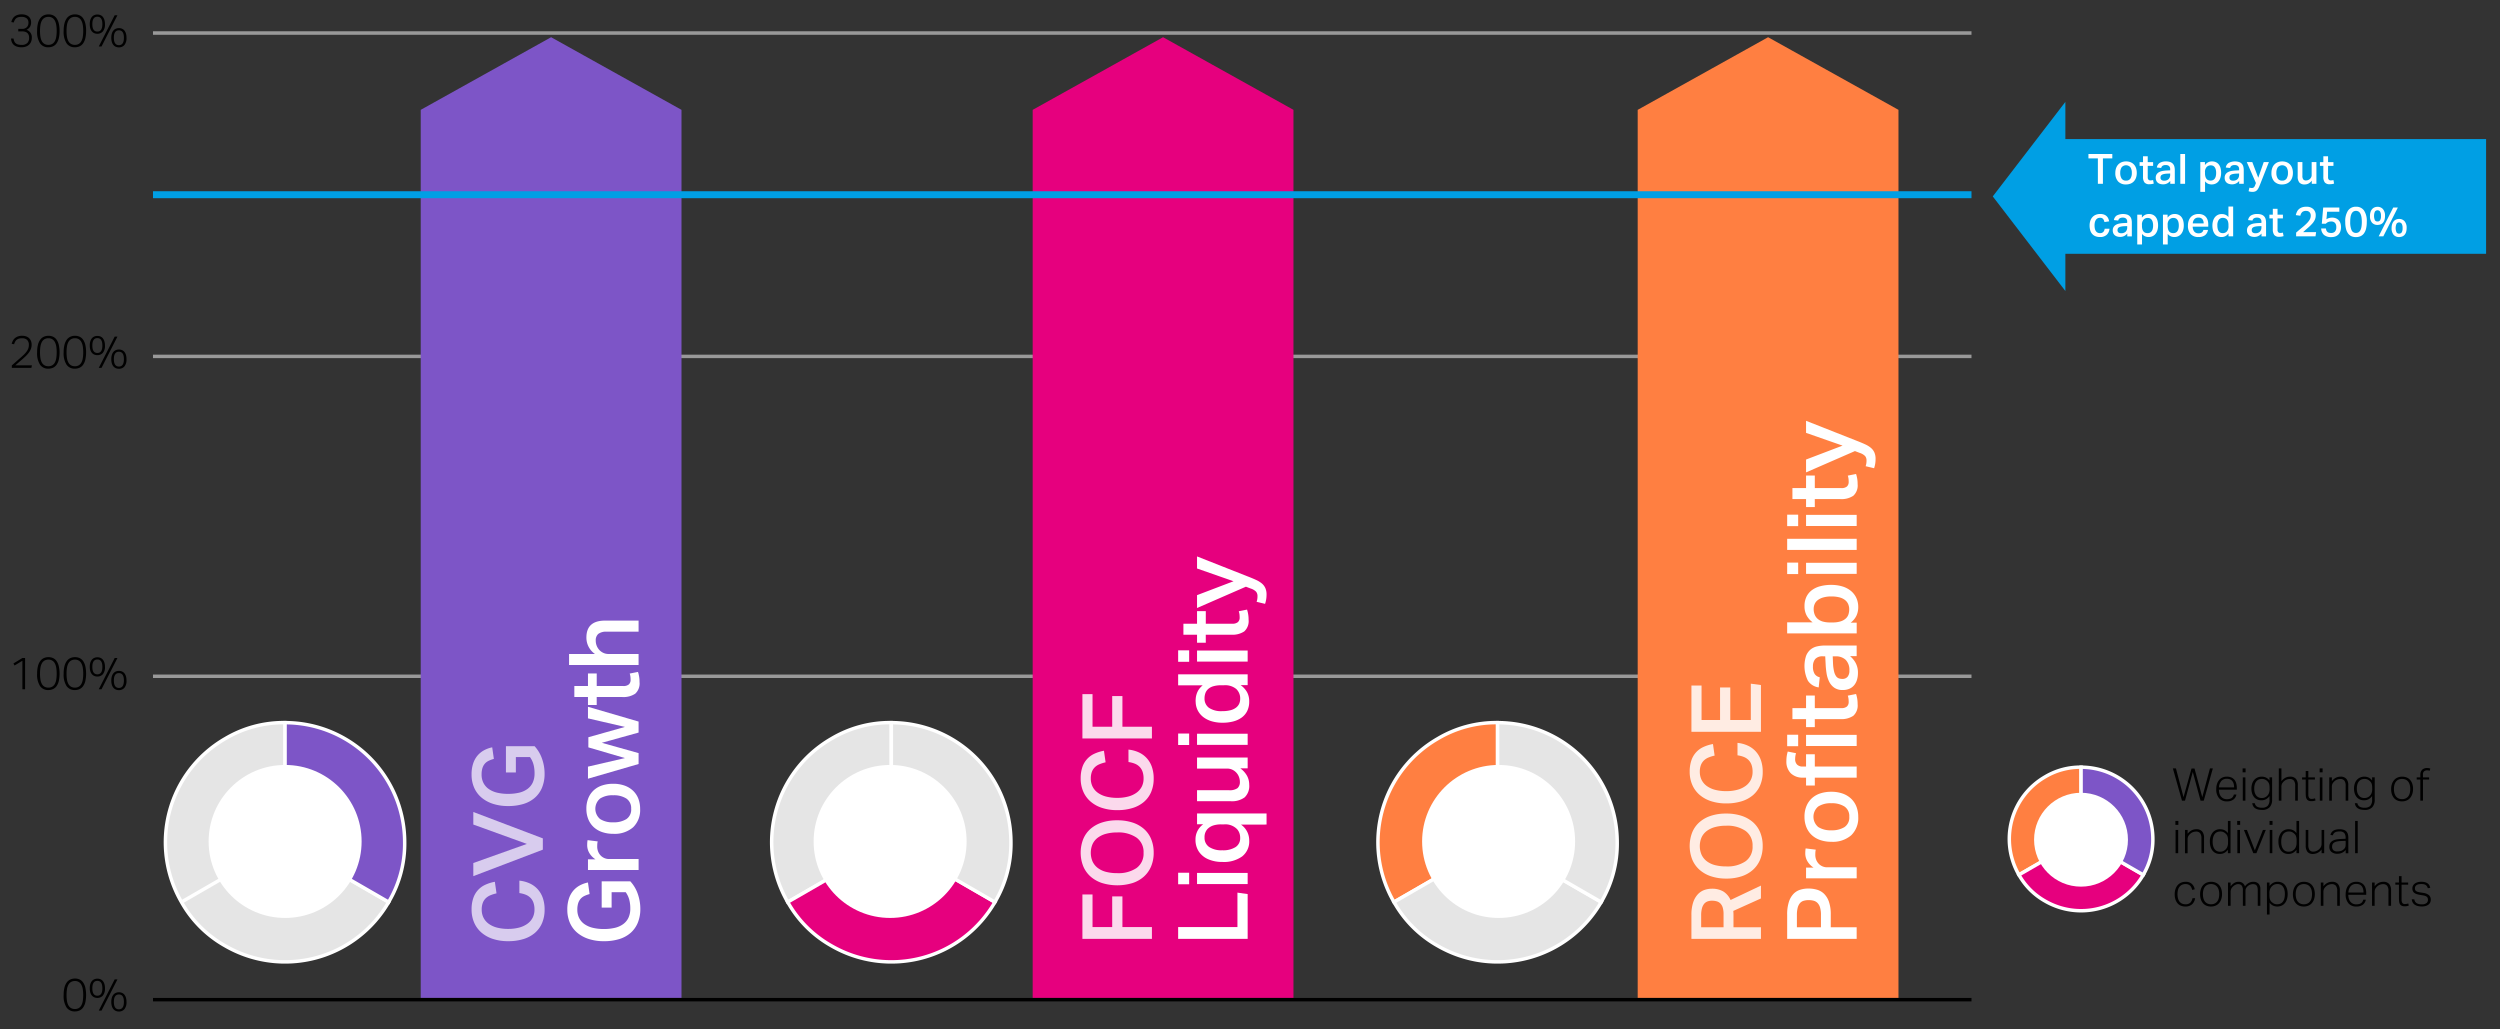 <svg xmlns="http://www.w3.org/2000/svg" width="719" height="296" viewBox="0 0 719 296"><rect x="0" y="0" width="719" height="296" fill="#333333" stroke="none"/><g data-name="Grafik"><path fill="none" stroke="#999" stroke-linejoin="round" d="M44 9.5h523M44 102.5h523M44 194.5l523 .002"/><path fill="#7d55c7" fill-rule="evenodd" d="M121 287V31.592l37.498-20.889L196 31.592V287h-75z"/><path fill="#e6007e" fill-rule="evenodd" d="M297 287V31.592l37.492-20.889L372 31.592V287h-75z"/><path fill="#ff7f41" fill-rule="evenodd" d="M471 287V31.592l37.5-20.889L546 31.592V287h-75z"/><path fill="#009fe4" fill-rule="evenodd" d="M573.119 56.49L594 29.304V40h121v33H594v10.696L573.119 56.49z"/><path fill="none" stroke="#009fe4" stroke-miterlimit="10" stroke-width="2" d="M44 56h523"/><g stroke="#fff" stroke-miterlimit="10"><path d="M81.984 242.237l-29.795 17.2a34.4 34.4 0 0112.593-47 32.891 32.891 0 0117.2-4.61zM81.984 242.237l29.8 17.2a34.4 34.4 0 01-47 12.592 32.89 32.89 0 01-12.595-12.589z" fill="#e5e5e5"/><path d="M81.984 242.237v-34.4a34.4 34.4 0 0134.4 34.4 32.891 32.891 0 01-4.609 17.2z" fill="#7d55c7"/></g><circle cx="82" cy="242" r="22" fill="#fff"/><g stroke="#fff" stroke-miterlimit="10"><path d="M256.346 242.237l-29.8 17.2a34.4 34.4 0 0112.593-47 32.891 32.891 0 0117.2-4.61z" fill="#e5e5e5"/><path d="M256.346 242.237l29.8 17.2a34.4 34.4 0 01-47 12.592 32.9 32.9 0 01-12.593-12.592z" fill="#e6007e"/><path d="M256.346 242.237v-34.4a34.405 34.405 0 0134.4 34.4 32.892 32.892 0 01-4.61 17.2z" fill="#e5e5e5"/></g><circle cx="256" cy="242" r="22" fill="#fff"/><g stroke="#fff" stroke-miterlimit="10"><path d="M598.519 241.286l-17.877 10.321a20.643 20.643 0 017.556-28.2 19.737 19.737 0 0110.321-2.765z" fill="#ff7f41"/><path d="M598.519 241.286l17.881 10.321a20.642 20.642 0 01-28.2 7.556 19.731 19.731 0 01-7.556-7.556z" fill="#e6007e"/><path d="M598.519 241.286v-20.642a20.643 20.643 0 0120.643 20.642 19.733 19.733 0 01-2.766 10.321z" fill="#7d55c7"/></g><circle cx="598.5" cy="241.5" r="13.5" fill="#fff"/><g stroke="#fff" stroke-miterlimit="10"><path d="M430.709 242.237l-29.8 17.2a34.4 34.4 0 0112.593-47 32.886 32.886 0 0117.2-4.61z" fill="#ff7f41"/><path d="M430.709 242.237l29.794 17.2a34.4 34.4 0 01-47 12.592 32.883 32.883 0 01-12.593-12.592z" fill="#e5e5e5"/><path d="M430.709 242.237v-34.4a34.405 34.405 0 0134.4 34.4 32.892 32.892 0 01-4.61 17.2z" fill="#e5e5e5"/></g><circle cx="431" cy="242" r="22" fill="#fff"/><path fill="none" stroke="#000" stroke-linejoin="round" d="M44 287.5h523"/></g><g data-name="EN"><path d="M3.9 11.09a3.231 3.231 0 00.208.78 1.571 1.571 0 00.411.573 1.708 1.708 0 00.681.35 3.854 3.854 0 001.028.118 2.184 2.184 0 001.618-.534 2.051 2.051 0 00.527-1.507 2.2 2.2 0 00-.15-.859 1.47 1.47 0 00-.423-.572 1.706 1.706 0 00-.644-.318 3.182 3.182 0 00-.812-.1h-1.09v-.713h1.092a1.883 1.883 0 001.339-.461A1.754 1.754 0 008.179 6.5a1.468 1.468 0 00-.533-1.24 2.359 2.359 0 00-1.469-.41 3.331 3.331 0 00-.9.1 1.775 1.775 0 00-.617.306 1.583 1.583 0 00-.416.507 4.368 4.368 0 00-.292.708l-.7-.13a3.578 3.578 0 01.286-.786 2.488 2.488 0 01.532-.715 2.527 2.527 0 01.866-.514 3.694 3.694 0 011.28-.2 3.685 3.685 0 011.222.183 2.359 2.359 0 01.851.494 1.984 1.984 0 01.494.721 2.346 2.346 0 01.162.878 2.428 2.428 0 01-.324 1.325 2.45 2.45 0 01-1 .845 2.223 2.223 0 011.532 2.258 3.134 3.134 0 01-.188 1.105 2.36 2.36 0 01-.566.878 2.6 2.6 0 01-.929.578 3.575 3.575 0 01-1.27.209 3.93 3.93 0 01-1.462-.234 2.514 2.514 0 01-.917-.6 2.144 2.144 0 01-.48-.812 3.487 3.487 0 01-.169-.865zM13.886 13.6a2.777 2.777 0 01-2.366-1.137 6.044 6.044 0 01-.845-3.582 8.684 8.684 0 01.225-2.12 4.24 4.24 0 01.657-1.482 2.662 2.662 0 011.033-.864 3.172 3.172 0 011.346-.28 3.117 3.117 0 011.345.28 2.547 2.547 0 011 .864 4.4 4.4 0 01.63 1.482 8.9 8.9 0 01.222 2.119 8.823 8.823 0 01-.222 2.113 4.232 4.232 0 01-.637 1.469 2.572 2.572 0 01-1.02.858 3.239 3.239 0 01-1.368.28zm.025-.7a2.134 2.134 0 001.118-.272 2.066 2.066 0 00.742-.787 3.9 3.9 0 00.409-1.261 10.4 10.4 0 00.124-1.7 10.3 10.3 0 00-.124-1.68 3.98 3.98 0 00-.409-1.268 1.971 1.971 0 00-1.86-1.079 2.137 2.137 0 00-1.124.28 2.085 2.085 0 00-.748.8A3.98 3.98 0 0011.63 7.2a10.422 10.422 0 00-.123 1.683 10.524 10.524 0 00.123 1.7 3.9 3.9 0 00.409 1.261 2.05 2.05 0 00.748.787 2.174 2.174 0 001.124.269zM21.517 13.6a2.78 2.78 0 01-2.367-1.137 6.052 6.052 0 01-.844-3.582 8.684 8.684 0 01.227-2.119 4.258 4.258 0 01.656-1.482 2.671 2.671 0 011.034-.864 3.171 3.171 0 011.345-.28 3.118 3.118 0 011.346.28 2.547 2.547 0 011 .864 4.419 4.419 0 01.63 1.482 8.957 8.957 0 01.222 2.119 8.874 8.874 0 01-.222 2.113 4.25 4.25 0 01-.637 1.469 2.572 2.572 0 01-1.02.858 3.242 3.242 0 01-1.37.279zm.025-.7a2.139 2.139 0 001.118-.272 2.056 2.056 0 00.741-.787 3.871 3.871 0 00.41-1.261 10.4 10.4 0 00.124-1.7 10.3 10.3 0 00-.124-1.68 3.955 3.955 0 00-.41-1.268 1.968 1.968 0 00-1.859-1.082 2.137 2.137 0 00-1.124.28 2.085 2.085 0 00-.748.8 3.955 3.955 0 00-.409 1.27 10.422 10.422 0 00-.123 1.683 10.524 10.524 0 00.123 1.7 3.871 3.871 0 00.409 1.261 2.05 2.05 0 00.748.787 2.174 2.174 0 001.124.269zM28 9.713a2.209 2.209 0 01-.877-.17 1.855 1.855 0 01-.689-.507 2.362 2.362 0 01-.456-.864 4.193 4.193 0 01-.162-1.229 4.125 4.125 0 01.162-1.222 2.446 2.446 0 01.456-.864 1.817 1.817 0 01.7-.513 2.221 2.221 0 01.866-.17 2.261 2.261 0 01.884.17 1.768 1.768 0 01.689.513 2.5 2.5 0 01.448.864 4.089 4.089 0 01.164 1.222 3.075 3.075 0 01-.605 2.093 2.019 2.019 0 01-1.58.677zm0-.638q1.443 0 1.443-2.132T28 4.812q-1.443 0-1.442 2.131T28 9.075zm1.2 4.29h-.793l4.576-8.983h.793zm4.992.26a2.213 2.213 0 01-.878-.169 1.851 1.851 0 01-.688-.507 2.361 2.361 0 01-.455-.864 4.191 4.191 0 01-.163-1.229 4.112 4.112 0 01.163-1.221 2.441 2.441 0 01.455-.865 1.83 1.83 0 01.7-.514 2.242 2.242 0 01.871-.168 2.271 2.271 0 01.884.168 1.791 1.791 0 01.69.514 2.533 2.533 0 01.448.865 4.114 4.114 0 01.162 1.221 3.07 3.07 0 01-.6 2.093 2.019 2.019 0 01-1.59.676zm0-.636q1.443 0 1.443-2.133t-1.444-2.132q-1.443 0-1.443 2.132t1.443 2.133zM3.4 105.1q.454-.4 1.046-.929t1.19-1.047q.662-.572 1.163-1.053a7.076 7.076 0 00.832-.936 3.772 3.772 0 00.5-.916 2.887 2.887 0 00.169-1 1.918 1.918 0 00-.507-1.456 2.02 2.02 0 00-1.443-.481 3.084 3.084 0 00-.943.124 1.852 1.852 0 00-.643.344 1.712 1.712 0 00-.423.546 5.431 5.431 0 00-.292.715l-.69-.143a4.217 4.217 0 01.313-.819 2.55 2.55 0 01.559-.741 2.792 2.792 0 01.877-.533 3.508 3.508 0 011.281-.208 3.3 3.3 0 011.157.189A2.275 2.275 0 018.92 98.1a2.781 2.781 0 01.18 1.016 3.522 3.522 0 01-.182 1.144 4.228 4.228 0 01-.553 1.06 7.866 7.866 0 01-.942 1.085q-.573.56-1.353 1.222-.4.339-.844.722l-.832.721H9.18l-.157.728H3.4zM13.886 106.032a2.777 2.777 0 01-2.366-1.132 6.046 6.046 0 01-.845-3.582 8.684 8.684 0 01.227-2.119 4.24 4.24 0 01.657-1.482 2.653 2.653 0 011.033-.864 3.157 3.157 0 011.346-.28 3.1 3.1 0 011.345.28 2.539 2.539 0 011 .864 4.4 4.4 0 01.63 1.482 10.2 10.2 0 010 4.232 4.24 4.24 0 01-.637 1.469 2.588 2.588 0 01-1.02.858 3.239 3.239 0 01-1.37.274zm.025-.7a2.134 2.134 0 001.118-.273 2.063 2.063 0 00.742-.786 3.9 3.9 0 00.409-1.261 10.413 10.413 0 00.124-1.7 10.3 10.3 0 00-.124-1.683 3.972 3.972 0 00-.409-1.268 1.971 1.971 0 00-1.86-1.079 2.128 2.128 0 00-1.124.28 2.085 2.085 0 00-.748.8 3.972 3.972 0 00-.409 1.268 10.422 10.422 0 00-.123 1.683 10.533 10.533 0 00.123 1.7 3.9 3.9 0 00.409 1.261 2.047 2.047 0 00.748.786 2.174 2.174 0 001.124.27zM21.517 106.032a2.78 2.78 0 01-2.367-1.132 6.054 6.054 0 01-.844-3.582 8.684 8.684 0 01.227-2.119 4.258 4.258 0 01.656-1.482 2.663 2.663 0 011.034-.864 3.156 3.156 0 011.345-.28 3.1 3.1 0 011.346.28 2.539 2.539 0 011 .864 4.419 4.419 0 01.63 1.482 10.2 10.2 0 010 4.232 4.259 4.259 0 01-.637 1.469 2.588 2.588 0 01-1.02.858 3.242 3.242 0 01-1.37.274zm.025-.7a2.139 2.139 0 001.118-.273 2.053 2.053 0 00.741-.786 3.879 3.879 0 00.41-1.261 10.413 10.413 0 00.124-1.7 10.3 10.3 0 00-.124-1.683 3.947 3.947 0 00-.41-1.268 1.968 1.968 0 00-1.859-1.079 2.128 2.128 0 00-1.124.28 2.085 2.085 0 00-.748.8 3.947 3.947 0 00-.409 1.268 10.422 10.422 0 00-.123 1.683 10.533 10.533 0 00.123 1.7 3.879 3.879 0 00.409 1.261 2.047 2.047 0 00.748.786 2.174 2.174 0 001.124.27zM28 102.145a2.209 2.209 0 01-.877-.169 1.855 1.855 0 01-.689-.507 2.362 2.362 0 01-.456-.864 4.193 4.193 0 01-.162-1.229 4.125 4.125 0 01.162-1.222 2.438 2.438 0 01.456-.864 1.83 1.83 0 01.7-.514 2.239 2.239 0 01.866-.169 2.279 2.279 0 01.884.169 1.78 1.78 0 01.689.514 2.493 2.493 0 01.448.864 4.089 4.089 0 01.164 1.222 3.075 3.075 0 01-.605 2.093 2.019 2.019 0 01-1.58.676zm0-.637q1.443 0 1.443-2.132T28 97.244q-1.443 0-1.442 2.132T28 101.508zm1.2 4.29h-.793l4.576-8.983h.793zm4.992.26a2.213 2.213 0 01-.878-.169 1.851 1.851 0 01-.688-.507 2.361 2.361 0 01-.455-.864 4.191 4.191 0 01-.163-1.229 4.123 4.123 0 01.163-1.222 2.436 2.436 0 01.455-.864 1.83 1.83 0 01.7-.514 2.243 2.243 0 01.871-.169 2.272 2.272 0 01.884.169 1.791 1.791 0 01.69.514 2.528 2.528 0 01.448.864 4.125 4.125 0 01.162 1.222 3.07 3.07 0 01-.6 2.093 2.019 2.019 0 01-1.59.676zm0-.637q1.443 0 1.443-2.132t-1.443-2.132q-1.443 0-1.443 2.132t1.442 2.132zM6.437 190.036L4.188 191.4l-.326-.585 2.575-1.573h.78v8.983h-.78zM13.886 198.46a2.777 2.777 0 01-2.366-1.137 6.046 6.046 0 01-.845-3.582 8.684 8.684 0 01.227-2.119 4.24 4.24 0 01.657-1.482 2.653 2.653 0 011.033-.864 3.157 3.157 0 011.346-.28 3.1 3.1 0 011.345.28 2.539 2.539 0 011 .864 4.4 4.4 0 01.63 1.482 10.2 10.2 0 010 4.232 4.24 4.24 0 01-.637 1.469 2.588 2.588 0 01-1.02.858 3.239 3.239 0 01-1.37.279zm.025-.7a2.134 2.134 0 001.118-.273 2.063 2.063 0 00.742-.786 3.9 3.9 0 00.409-1.261 10.413 10.413 0 00.124-1.7 10.3 10.3 0 00-.124-1.683 3.972 3.972 0 00-.409-1.268 1.971 1.971 0 00-1.86-1.079 2.128 2.128 0 00-1.124.28 2.085 2.085 0 00-.748.8 3.972 3.972 0 00-.409 1.268 10.422 10.422 0 00-.123 1.683 10.533 10.533 0 00.123 1.7 3.9 3.9 0 00.409 1.261 2.047 2.047 0 00.748.786 2.174 2.174 0 001.124.27zM21.517 198.46a2.78 2.78 0 01-2.367-1.137 6.054 6.054 0 01-.844-3.582 8.684 8.684 0 01.227-2.119 4.258 4.258 0 01.656-1.482 2.663 2.663 0 011.034-.864 3.156 3.156 0 011.345-.28 3.1 3.1 0 011.346.28 2.539 2.539 0 011 .864 4.419 4.419 0 01.63 1.482 10.2 10.2 0 010 4.232 4.259 4.259 0 01-.637 1.469 2.588 2.588 0 01-1.02.858 3.242 3.242 0 01-1.37.279zm.025-.7a2.139 2.139 0 001.118-.273 2.053 2.053 0 00.741-.786 3.879 3.879 0 00.41-1.261 10.413 10.413 0 00.124-1.7 10.3 10.3 0 00-.124-1.683 3.947 3.947 0 00-.41-1.268 1.968 1.968 0 00-1.859-1.079 2.128 2.128 0 00-1.124.28 2.085 2.085 0 00-.748.8 3.947 3.947 0 00-.409 1.268 10.422 10.422 0 00-.123 1.683 10.533 10.533 0 00.123 1.7 3.879 3.879 0 00.409 1.261 2.047 2.047 0 00.748.786 2.174 2.174 0 001.124.27zM28 194.573a2.209 2.209 0 01-.877-.169 1.855 1.855 0 01-.689-.507 2.362 2.362 0 01-.456-.864 4.193 4.193 0 01-.162-1.229 4.125 4.125 0 01.162-1.222 2.438 2.438 0 01.456-.864 1.83 1.83 0 01.7-.514 2.239 2.239 0 01.871-.169 2.279 2.279 0 01.884.169 1.78 1.78 0 01.689.514 2.493 2.493 0 01.448.864 4.089 4.089 0 01.164 1.222 3.075 3.075 0 01-.605 2.093 2.019 2.019 0 01-1.585.676zm0-.637q1.443 0 1.443-2.132T28 189.672q-1.443 0-1.442 2.132T28 193.936zm1.2 4.29h-.793l4.576-8.983h.793zm4.992.26a2.213 2.213 0 01-.878-.169 1.851 1.851 0 01-.688-.507 2.361 2.361 0 01-.455-.864 4.191 4.191 0 01-.163-1.229 4.123 4.123 0 01.163-1.222 2.436 2.436 0 01.455-.864 1.83 1.83 0 01.7-.514 2.243 2.243 0 01.871-.169 2.272 2.272 0 01.884.169 1.791 1.791 0 01.69.514 2.528 2.528 0 01.448.864 4.125 4.125 0 01.162 1.222 3.07 3.07 0 01-.6 2.093 2.019 2.019 0 01-1.59.676zm0-.637q1.443 0 1.443-2.132t-1.443-2.132q-1.443 0-1.443 2.132t1.442 2.132z"/><g><path d="M21.516 290.891a2.781 2.781 0 01-2.367-1.138 6.052 6.052 0 01-.844-3.582 8.684 8.684 0 01.227-2.119 4.266 4.266 0 01.656-1.482 2.68 2.68 0 011.034-.864 3.17 3.17 0 011.345-.279 3.118 3.118 0 011.346.279 2.555 2.555 0 011 .864 4.428 4.428 0 01.63 1.482 10.2 10.2 0 010 4.232 4.25 4.25 0 01-.637 1.469 2.572 2.572 0 01-1.02.858 3.242 3.242 0 01-1.37.28zm.025-.7a2.139 2.139 0 001.118-.272 2.063 2.063 0 00.741-.787 3.871 3.871 0 00.41-1.261 11.578 11.578 0 000-3.38 3.955 3.955 0 00-.41-1.268 1.965 1.965 0 00-1.859-1.078 2.137 2.137 0 00-1.124.279 2.085 2.085 0 00-.748.8 3.98 3.98 0 00-.409 1.268 11.671 11.671 0 000 3.38 3.9 3.9 0 00.409 1.261 2.057 2.057 0 00.748.787 2.174 2.174 0 001.124.268zM28 287a2.209 2.209 0 01-.877-.169 1.863 1.863 0 01-.689-.506 2.375 2.375 0 01-.456-.865 4.189 4.189 0 01-.162-1.229 4.13 4.13 0 01.162-1.222 2.446 2.446 0 01.456-.864 1.817 1.817 0 01.7-.513 2.221 2.221 0 01.871-.17 2.261 2.261 0 01.884.17 1.768 1.768 0 01.689.513 2.5 2.5 0 01.448.864 4.094 4.094 0 01.164 1.222 3.08 3.08 0 01-.605 2.094A2.021 2.021 0 0128 287zm0-.637q1.443 0 1.443-2.132T28 282.1q-1.443 0-1.442 2.131T28 286.366zm1.2 4.29h-.793l4.576-8.983h.793zm4.992.261a2.231 2.231 0 01-.878-.169 1.865 1.865 0 01-.688-.508 2.361 2.361 0 01-.455-.864 4.191 4.191 0 01-.163-1.229 4.112 4.112 0 01.163-1.221 2.441 2.441 0 01.455-.865 1.84 1.84 0 01.7-.514 2.243 2.243 0 01.871-.169 2.272 2.272 0 01.884.169 1.8 1.8 0 01.69.514 2.515 2.515 0 01.448.865 4.114 4.114 0 01.162 1.221 3.07 3.07 0 01-.6 2.093 2.019 2.019 0 01-1.591.68zm0-.637q1.443 0 1.443-2.133t-1.443-2.131q-1.441 0-1.443 2.131t1.441 2.136z"/></g><g data-name="Gewic..."><path d="M624.913 220.986h.884l2.184 8.294 2.3-8.255h.859l2.235 8.242 2.21-8.281h.832l-2.613 9.282h-.923l-2.236-8.255-2.236 8.255h-.871zM643.191 228.513a2.272 2.272 0 01-.832 1.417 2.99 2.99 0 01-1.923.546 2.8 2.8 0 01-2.243-.929 3.791 3.791 0 01-.8-2.555 4.882 4.882 0 01.227-1.56 3.249 3.249 0 01.637-1.137 2.661 2.661 0 01.962-.7 3.083 3.083 0 011.216-.234 3.14 3.14 0 011.326.254 2.417 2.417 0 01.89.689 2.749 2.749 0 01.5 1.033 5.043 5.043 0 01.157 1.287v.481h-5.148a3.865 3.865 0 00.144 1.073 2.543 2.543 0 00.428.871 2.049 2.049 0 00.715.585 2.181 2.181 0 00.989.214 3.242 3.242 0 00.857-.1 1.651 1.651 0 00.585-.28 1.425 1.425 0 00.371-.422 2.255 2.255 0 00.215-.54zm-.663-2.054a4.02 4.02 0 00-.117-1 2.24 2.24 0 00-.363-.786 1.639 1.639 0 00-.651-.514 2.324 2.324 0 00-.961-.182 2.063 2.063 0 00-1.561.611 3.044 3.044 0 00-.7 1.872zM644.973 220.986h.857v1.131h-.857zm.051 2.587h.754v6.695h-.754zM648.469 231a1.5 1.5 0 00.624.982 2.7 2.7 0 001.469.318 2.174 2.174 0 001.626-.539 2.58 2.58 0 00.519-1.814v-1a3.021 3.021 0 01-.981.9 2.7 2.7 0 01-1.346.318 2.794 2.794 0 01-1.287-.279 2.57 2.57 0 01-.9-.748 3.212 3.212 0 01-.52-1.072 4.624 4.624 0 01-.169-1.255 4.54 4.54 0 01.208-1.417 3.1 3.1 0 01.6-1.085 2.681 2.681 0 01.949-.7 3.1 3.1 0 011.261-.247 2.91 2.91 0 011.131.241 2.622 2.622 0 011.053.877v-.91h.754v6.448a3.09 3.09 0 01-.7 2.132 2.8 2.8 0 01-2.191.78 5.092 5.092 0 01-1.059-.1 2.709 2.709 0 01-.859-.331 1.855 1.855 0 01-.6-.6 2.156 2.156 0 01-.3-.9zm4.264-4.342a5.937 5.937 0 00-.045-.786 2.228 2.228 0 00-.157-.585 1.744 1.744 0 00-.279-.449 2.831 2.831 0 00-.4-.377 2.49 2.49 0 00-.624-.338 2.106 2.106 0 00-.689-.1 2.429 2.429 0 00-.884.156 1.8 1.8 0 00-.7.494 2.4 2.4 0 00-.468.865 4.162 4.162 0 00-.169 1.267 3.7 3.7 0 00.189 1.268 2.408 2.408 0 00.487.832 1.8 1.8 0 00.676.461 2.131 2.131 0 00.767.143 2.513 2.513 0 00.728-.091 2.33 2.33 0 00.637-.325 2.18 2.18 0 00.695-.864 3.184 3.184 0 00.241-1.32zM655.385 220.986h.754v3.679a3.505 3.505 0 011.163-.994 2.932 2.932 0 011.32-.306 2.111 2.111 0 011.69.637 2.7 2.7 0 01.545 1.807v4.459h-.757v-4.251a2.4 2.4 0 00-.377-1.514 1.457 1.457 0 00-1.2-.462 2.537 2.537 0 00-.825.15 2.2 2.2 0 00-.786.474 2.562 2.562 0 00-.585.7 2.049 2.049 0 00-.195.981v3.926h-.754zM663.12 224.2h-1.04v-.624h1.04v-1.846h.754v1.846h1.9v.624h-1.9v4.381a1.592 1.592 0 00.208.839.781.781 0 00.728.344 2.664 2.664 0 00.572-.052 3.253 3.253 0 00.416-.117l.156.611a3.259 3.259 0 01-.475.143 3.309 3.309 0 01-.734.065 1.741 1.741 0 01-.9-.195 1.265 1.265 0 01-.488-.513 2.02 2.02 0 01-.2-.735q-.039-.415-.039-.871zM667.124 220.986h.857v1.131h-.857zm.052 2.587h.754v6.695h-.754zM669.893 223.573h.753v1.092a3.508 3.508 0 011.164-.994 2.932 2.932 0 011.32-.306 2.107 2.107 0 011.689.637 2.691 2.691 0 01.546 1.807v4.459h-.754v-4.251a2.4 2.4 0 00-.377-1.514 1.454 1.454 0 00-1.2-.462 2.533 2.533 0 00-.825.15 2.2 2.2 0 00-.786.474 2.562 2.562 0 00-.585.7 2.048 2.048 0 00-.2.981v3.926h-.753zM677.979 231a1.5 1.5 0 00.624.982 2.7 2.7 0 001.469.318 2.17 2.17 0 001.625-.539 2.575 2.575 0 00.52-1.814v-1a3.034 3.034 0 01-.982.9 2.7 2.7 0 01-1.345.318 2.794 2.794 0 01-1.287-.279 2.561 2.561 0 01-.9-.748 3.212 3.212 0 01-.52-1.072 4.624 4.624 0 01-.169-1.255 4.54 4.54 0 01.208-1.417 3.073 3.073 0 01.6-1.085 2.678 2.678 0 01.948-.7 3.106 3.106 0 011.262-.247 2.914 2.914 0 011.131.241 2.629 2.629 0 011.053.877v-.91h.754v6.448a3.086 3.086 0 01-.7 2.132 2.792 2.792 0 01-2.19.78 5.108 5.108 0 01-1.06-.1 2.712 2.712 0 01-.858-.331 1.868 1.868 0 01-.605-.6 2.17 2.17 0 01-.3-.9zm4.264-4.342a5.755 5.755 0 00-.046-.786 2.191 2.191 0 00-.156-.585 1.744 1.744 0 00-.279-.449 2.841 2.841 0 00-.4-.377 2.456 2.456 0 00-.624-.338 2.1 2.1 0 00-.688-.1 2.429 2.429 0 00-.884.156 1.8 1.8 0 00-.7.494 2.39 2.39 0 00-.468.865 4.162 4.162 0 00-.169 1.267 3.7 3.7 0 00.189 1.268 2.408 2.408 0 00.487.832 1.8 1.8 0 00.676.461 2.13 2.13 0 00.766.143 2.516 2.516 0 00.729-.091 2.33 2.33 0 00.637-.325 2.188 2.188 0 00.695-.864 3.184 3.184 0 00.241-1.32zM690.81 230.476a3.324 3.324 0 01-1.32-.247 2.607 2.607 0 01-.975-.708 3.249 3.249 0 01-.612-1.112 4.656 4.656 0 01-.214-1.456 4.537 4.537 0 01.228-1.482 3.331 3.331 0 01.637-1.131 2.759 2.759 0 01.994-.721 3.271 3.271 0 011.313-.254 3.355 3.355 0 011.313.247 2.667 2.667 0 01.988.709 3.174 3.174 0 01.618 1.111 4.592 4.592 0 01.214 1.443 4.65 4.65 0 01-.221 1.482 3.323 3.323 0 01-.63 1.138 2.722 2.722 0 01-1 .728 3.351 3.351 0 01-1.333.253zm.025-.65a2.345 2.345 0 001.079-.227 2.071 2.071 0 00.729-.618 2.584 2.584 0 00.416-.923 4.91 4.91 0 00.129-1.157 4.713 4.713 0 00-.129-1.124 2.6 2.6 0 00-.416-.917 2.069 2.069 0 00-.729-.617 2.651 2.651 0 00-2.151 0 1.982 1.982 0 00-.728.617 2.659 2.659 0 00-.41.917 4.718 4.718 0 00-.13 1.137 4.794 4.794 0 00.13 1.144 2.648 2.648 0 00.41.923 1.984 1.984 0 00.728.618 2.352 2.352 0 001.072.227zM696.087 224.2h-1.04v-.624h1.04v-.767a2.169 2.169 0 01.156-.858 1.729 1.729 0 01.409-.6 1.668 1.668 0 01.592-.351 2.166 2.166 0 01.715-.117 3.486 3.486 0 01.5.033 3.444 3.444 0 01.488.11l-.156.637a2.693 2.693 0 00-.384-.091 2.568 2.568 0 00-.37-.026 1.345 1.345 0 00-.851.267 1.159 1.159 0 00-.345.968v.793h1.781v.624h-1.781v6.071h-.754zM625.642 236.106h.857v1.131h-.857zm.051 2.587h.754v6.695h-.754zM628.41 238.693h.754v1.092a3.505 3.505 0 011.163-.994 2.935 2.935 0 011.32-.306 2.109 2.109 0 011.69.637 2.7 2.7 0 01.546 1.807v4.459h-.754v-4.251a2.4 2.4 0 00-.377-1.514 1.454 1.454 0 00-1.2-.462 2.543 2.543 0 00-.826.15 2.213 2.213 0 00-.786.474 2.58 2.58 0 00-.585.7 2.061 2.061 0 00-.2.981v3.926h-.754zM640.747 244.387a3.419 3.419 0 01-.981.884 2.611 2.611 0 01-1.346.325 2.693 2.693 0 01-1.28-.286 2.573 2.573 0 01-.891-.767 3.346 3.346 0 01-.52-1.111 5.059 5.059 0 01-.168-1.32 4.043 4.043 0 01.8-2.671 2.718 2.718 0 012.2-.956 2.945 2.945 0 011.119.234 2.631 2.631 0 011.065.884v-3.5h.754v9.282h-.754zm.039-2.613a5.106 5.106 0 00-.052-.786 2.644 2.644 0 00-.156-.585 1.53 1.53 0 00-.279-.449 3.263 3.263 0 00-.409-.377 2.248 2.248 0 00-.619-.338 2.156 2.156 0 00-.695-.1 2.333 2.333 0 00-.884.163 1.745 1.745 0 00-.7.513 2.56 2.56 0 00-.462.91 4.8 4.8 0 00-.169 1.365 4.284 4.284 0 00.189 1.372 2.531 2.531 0 00.487.884 1.684 1.684 0 00.67.468 2.146 2.146 0 00.747.136 2.615 2.615 0 00.722-.091 2.076 2.076 0 00.656-.338 2.242 2.242 0 00.7-.858 3.018 3.018 0 00.247-1.3zM643.412 236.106h.858v1.131h-.858zm.052 2.587h.754v6.695h-.754zM645.349 238.693h.871l2.274 5.876 2.327-5.876h.82l-2.7 6.695h-.884zM652.72 236.106h.857v1.131h-.857zm.051 2.587h.754v6.695h-.754zM660.468 244.387a3.422 3.422 0 01-.982.884 2.6 2.6 0 01-1.345.325 2.7 2.7 0 01-1.281-.286 2.578 2.578 0 01-.89-.767 3.308 3.308 0 01-.52-1.111 5.059 5.059 0 01-.169-1.32 4.043 4.043 0 01.8-2.671 2.716 2.716 0 012.2-.956 2.94 2.94 0 011.118.234 2.627 2.627 0 011.066.884v-3.5h.754v9.282h-.754zm.039-2.613a5.235 5.235 0 00-.052-.786 2.644 2.644 0 00-.156-.585 1.551 1.551 0 00-.279-.449 3.274 3.274 0 00-.41-.377 2.258 2.258 0 00-.618-.338 2.156 2.156 0 00-.695-.1 2.333 2.333 0 00-.884.163 1.745 1.745 0 00-.7.513 2.543 2.543 0 00-.462.91 4.8 4.8 0 00-.169 1.365 4.287 4.287 0 00.188 1.372 2.516 2.516 0 00.488.884 1.684 1.684 0 00.67.468 2.146 2.146 0 00.747.136 2.613 2.613 0 00.721-.091 2.08 2.08 0 00.657-.338 2.251 2.251 0 00.7-.858 3.018 3.018 0 00.247-1.3zM663.119 238.693h.754v4.251a2.651 2.651 0 00.332 1.515 1.305 1.305 0 001.138.461 2.214 2.214 0 00.805-.156 2.7 2.7 0 001.339-1.163 2.065 2.065 0 00.2-.982v-3.926h.754v6.695h-.754V244.3a3.079 3.079 0 01-2.432 1.3 1.967 1.967 0 01-1.638-.624 2.883 2.883 0 01-.494-1.82zM674.624 244.439a3.216 3.216 0 01-.4.41 2.824 2.824 0 01-.534.357 3 3 0 01-.657.247 3.164 3.164 0 01-.786.091 2.629 2.629 0 01-1.689-.507 1.81 1.81 0 01-.638-1.508 1.962 1.962 0 01.286-1.1 2.016 2.016 0 01.761-.676 3.559 3.559 0 011.079-.344 10.609 10.609 0 011.254-.124l1.3-.052v-.208a2.22 2.22 0 00-.384-1.443 1.724 1.724 0 00-1.372-.455 3.617 3.617 0 00-.813.078 1.639 1.639 0 00-.551.228 1.238 1.238 0 00-.352.351 1.529 1.529 0 00-.194.448l-.69-.1q.363-1.638 2.626-1.638a3.616 3.616 0 011.183.169 1.778 1.778 0 011.2 1.268 3.9 3.9 0 01.13 1.059v4.407h-.754zm-.013-2.613l-1.235.052a7.248 7.248 0 00-1.261.137 2.459 2.459 0 00-.819.312 1.177 1.177 0 00-.448.494 1.632 1.632 0 00-.137.695 1.383 1.383 0 00.345.982 1.6 1.6 0 001.2.37 3.766 3.766 0 00.851-.1 1.69 1.69 0 00.7-.319 2.768 2.768 0 00.382-.325 1.461 1.461 0 00.248-.344 1.429 1.429 0 00.136-.423 3.251 3.251 0 00.039-.546zM677.329 236.106h.754v9.282h-.754zM631.322 258.324a2.95 2.95 0 01-.9 1.762 2.756 2.756 0 01-1.911.63 3.333 3.333 0 01-1.3-.24 2.523 2.523 0 01-.962-.7 3.224 3.224 0 01-.6-1.112 4.83 4.83 0 01-.208-1.469 4.679 4.679 0 01.221-1.482 3.307 3.307 0 01.624-1.131 2.721 2.721 0 01.981-.721 3.228 3.228 0 011.307-.254 2.61 2.61 0 011.762.566 2.748 2.748 0 01.864 1.592l-.727.182a3.288 3.288 0 00-.222-.676 1.839 1.839 0 00-.363-.533 1.608 1.608 0 00-.553-.351 2.173 2.173 0 00-.787-.13 2.254 2.254 0 00-1.04.221 2.06 2.06 0 00-.715.6 2.5 2.5 0 00-.416.916 5.214 5.214 0 000 2.314 2.734 2.734 0 00.4.923 1.9 1.9 0 00.708.611 2.286 2.286 0 001.047.221 1.882 1.882 0 001.424-.474 2.5 2.5 0 00.6-1.268zM635.872 260.716a3.322 3.322 0 01-1.319-.247 2.629 2.629 0 01-.976-.708 3.23 3.23 0 01-.611-1.112 4.627 4.627 0 01-.214-1.456 4.538 4.538 0 01.227-1.482 3.364 3.364 0 01.637-1.131 2.777 2.777 0 01.994-.721 3.276 3.276 0 011.314-.254 3.35 3.35 0 011.312.247 2.67 2.67 0 01.989.709 3.215 3.215 0 01.618 1.111 4.621 4.621 0 01.214 1.443 4.679 4.679 0 01-.221 1.482 3.334 3.334 0 01-.631 1.138 2.706 2.706 0 01-1 .728 3.348 3.348 0 01-1.333.253zm.025-.65a2.349 2.349 0 001.08-.227 2.068 2.068 0 00.728-.618 2.567 2.567 0 00.416-.923 4.909 4.909 0 00.13-1.157 4.713 4.713 0 00-.13-1.124 2.577 2.577 0 00-.416-.917 2.065 2.065 0 00-.728-.617 2.653 2.653 0 00-2.152 0 1.97 1.97 0 00-.727.617 2.622 2.622 0 00-.41.917 4.718 4.718 0 00-.13 1.137 4.794 4.794 0 00.13 1.144 2.612 2.612 0 00.41.923 1.973 1.973 0 00.727.618 2.352 2.352 0 001.075.227zM640.772 253.813h.754v1.105a3.571 3.571 0 011.06-.988 2.292 2.292 0 011.15-.325 1.836 1.836 0 011.911 1.313 3.366 3.366 0 011.066-.968 2.629 2.629 0 011.313-.345 2.1 2.1 0 011.508.52 2.212 2.212 0 01.546 1.664v4.719h-.754v-4.446a3.651 3.651 0 00-.084-.858 1.325 1.325 0 00-.261-.546.93.93 0 00-.435-.292 1.988 1.988 0 00-.61-.085 2.485 2.485 0 00-.683.111 1.975 1.975 0 00-.734.409 2.069 2.069 0 00-.514.6 1.609 1.609 0 00-.2.819v4.29h-.755v-4.433a2.191 2.191 0 00-.338-1.384 1.254 1.254 0 00-1.026-.41 1.691 1.691 0 00-.735.163 2.878 2.878 0 00-.682.461 4.07 4.07 0 00-.254.247 1.565 1.565 0 00-.241.338 2.209 2.209 0 00-.247 1.053v3.965h-.754zM651.966 253.813h.754v1a3.583 3.583 0 011-.89 2.581 2.581 0 011.326-.319 2.853 2.853 0 011.28.267 2.529 2.529 0 01.9.734 3.19 3.19 0 01.532 1.105 5.174 5.174 0 01.176 1.378 5.008 5.008 0 01-.215 1.528 3.336 3.336 0 01-.6 1.137 2.571 2.571 0 01-.942.715 3 3 0 01-1.241.247 2.9 2.9 0 01-1.177-.247 2.622 2.622 0 01-1.033-.871v3.432h-.754zm.727 3.614a5.814 5.814 0 00.046.774 2.279 2.279 0 00.157.591 1.778 1.778 0 00.279.462 2.007 2.007 0 00.416.37 2.032 2.032 0 00.611.338 2.23 2.23 0 00.715.1 2.353 2.353 0 00.884-.162 1.757 1.757 0 00.695-.514 2.564 2.564 0 00.462-.916 4.863 4.863 0 00.169-1.372 4.249 4.249 0 00-.189-1.365 2.516 2.516 0 00-.488-.877 1.669 1.669 0 00-.676-.468 2.165 2.165 0 00-.741-.137 2.718 2.718 0 00-.727.091 1.975 1.975 0 00-.651.338 2.343 2.343 0 00-.708.852 2.947 2.947 0 00-.254 1.306zM662.561 260.716a3.324 3.324 0 01-1.32-.247 2.618 2.618 0 01-.975-.708 3.249 3.249 0 01-.612-1.112 4.656 4.656 0 01-.214-1.456 4.537 4.537 0 01.228-1.482 3.331 3.331 0 01.637-1.131 2.759 2.759 0 01.994-.721 3.271 3.271 0 011.313-.254 3.355 3.355 0 011.313.247 2.667 2.667 0 01.988.709 3.182 3.182 0 01.618 1.111 4.592 4.592 0 01.214 1.443 4.65 4.65 0 01-.221 1.482 3.332 3.332 0 01-.63 1.138 2.722 2.722 0 01-1 .728 3.351 3.351 0 01-1.333.253zm.025-.65a2.345 2.345 0 001.079-.227 2.071 2.071 0 00.729-.618 2.584 2.584 0 00.416-.923 4.91 4.91 0 00.129-1.157 4.713 4.713 0 00-.129-1.124 2.6 2.6 0 00-.416-.917 2.069 2.069 0 00-.729-.617 2.651 2.651 0 00-2.151 0 1.982 1.982 0 00-.728.617 2.659 2.659 0 00-.41.917 4.718 4.718 0 00-.13 1.137 4.794 4.794 0 00.13 1.144 2.648 2.648 0 00.41.923 1.984 1.984 0 00.728.618 2.349 2.349 0 001.072.227zM667.462 253.813h.754v1.092a3.505 3.505 0 011.163-.994 2.932 2.932 0 011.32-.306 2.111 2.111 0 011.69.637 2.7 2.7 0 01.546 1.807v4.459h-.754v-4.251a2.4 2.4 0 00-.377-1.514 1.457 1.457 0 00-1.2-.462 2.537 2.537 0 00-.825.15 2.2 2.2 0 00-.786.474 2.562 2.562 0 00-.585.7 2.049 2.049 0 00-.195.981v3.926h-.754zM680.409 258.753a2.277 2.277 0 01-.832 1.417 2.993 2.993 0 01-1.924.546 2.8 2.8 0 01-2.242-.929 3.791 3.791 0 01-.8-2.555 4.881 4.881 0 01.228-1.56 3.249 3.249 0 01.637-1.137 2.653 2.653 0 01.962-.7 3.082 3.082 0 011.215-.234 3.133 3.133 0 011.326.254 2.412 2.412 0 01.891.689 2.749 2.749 0 01.5 1.033 5.044 5.044 0 01.156 1.287v.481h-5.148a3.9 3.9 0 00.143 1.073 2.571 2.571 0 00.429.871 2.049 2.049 0 00.715.585 2.18 2.18 0 00.988.214 3.25 3.25 0 00.858-.1 1.659 1.659 0 00.585-.28 1.425 1.425 0 00.371-.422 2.255 2.255 0 00.215-.54zm-.663-2.054a4.02 4.02 0 00-.117-1 2.24 2.24 0 00-.363-.786 1.639 1.639 0 00-.651-.514 2.329 2.329 0 00-.962-.182 2.06 2.06 0 00-1.56.611 3.044 3.044 0 00-.7 1.872zM682.2 253.813h.754v1.092a3.505 3.505 0 011.163-.994 2.935 2.935 0 011.32-.306 2.109 2.109 0 011.69.637 2.7 2.7 0 01.546 1.807v4.459h-.754v-4.251a2.4 2.4 0 00-.377-1.514 1.454 1.454 0 00-1.2-.462 2.538 2.538 0 00-.826.15 2.213 2.213 0 00-.786.474 2.58 2.58 0 00-.585.7 2.049 2.049 0 00-.2.981v3.926h-.745zM689.938 254.437H688.9v-.624h1.04v-1.846h.754v1.846h1.9v.624h-1.9v4.381a1.6 1.6 0 00.208.839.781.781 0 00.728.344 2.657 2.657 0 00.572-.052 3.253 3.253 0 00.416-.117l.156.611a3.243 3.243 0 01-.474.143 3.387 3.387 0 01-.735.065 1.746 1.746 0 01-.9-.195 1.256 1.256 0 01-.487-.513 1.987 1.987 0 01-.2-.735q-.04-.416-.04-.871zM694.358 258.649a1.548 1.548 0 00.663 1.105 2.8 2.8 0 001.482.325 2.051 2.051 0 001.378-.364 1.177 1.177 0 00.4-.91 1.673 1.673 0 00-.053-.435.885.885 0 00-.2-.371 1.161 1.161 0 00-.428-.286 3.477 3.477 0 00-.722-.2l-.819-.13a7.457 7.457 0 01-.956-.221 2.349 2.349 0 01-.714-.344 1.38 1.38 0 01-.443-.533 1.857 1.857 0 01-.149-.787 1.641 1.641 0 01.2-.8 1.765 1.765 0 01.533-.6 2.583 2.583 0 01.8-.371 3.688 3.688 0 011-.13 4.126 4.126 0 011.151.137 2.2 2.2 0 01.754.37 1.713 1.713 0 01.455.546 3.166 3.166 0 01.253.663l-.689.143a2.792 2.792 0 00-.24-.526 1.261 1.261 0 00-.345-.377 1.508 1.508 0 00-.52-.228 3.929 3.929 0 00-1.651.02 1.6 1.6 0 00-.565.266.964.964 0 00-.306.39 1.2 1.2 0 00-.091.455 1.581 1.581 0 00.052.423.686.686 0 00.208.331 1.3 1.3 0 00.436.247 4.093 4.093 0 00.734.182l1.027.169a3.243 3.243 0 011.573.631 1.715 1.715 0 01.52 1.371 1.748 1.748 0 01-.163.741 1.654 1.654 0 01-.48.6 2.45 2.45 0 01-.8.4 3.717 3.717 0 01-1.105.149 5.067 5.067 0 01-1.125-.117 2.707 2.707 0 01-.89-.364 1.949 1.949 0 01-.611-.637 2.213 2.213 0 01-.286-.949z"/></g><g fill="#fff"><path d="M173.043 253.469h8.232a10.19 10.19 0 012.157 3.64 12.868 12.868 0 01.727 4.228 10.361 10.361 0 01-.742 4.074 7.851 7.851 0 01-2.1 2.926 8.914 8.914 0 01-3.29 1.764 14.879 14.879 0 01-4.339.588 13.883 13.883 0 01-4.382-.644 9.723 9.723 0 01-3.319-1.82 7.79 7.79 0 01-2.1-2.856 9.329 9.329 0 01-.729-3.752 9.881 9.881 0 01.462-3.178 6.833 6.833 0 011.275-2.3 6.571 6.571 0 011.889-1.512 8.544 8.544 0 012.311-.826l.475 3.332a8.375 8.375 0 00-1.5.546 3.461 3.461 0 00-1.106.84 3.569 3.569 0 00-.686 1.274 6.129 6.129 0 00-.238 1.82 5.249 5.249 0 00.546 2.45 4.809 4.809 0 001.555 1.75 7.051 7.051 0 002.408 1.036 13.323 13.323 0 003.107.336 13.6 13.6 0 003.164-.336 6.594 6.594 0 002.394-1.064 4.826 4.826 0 001.526-1.834 6.118 6.118 0 00.532-2.674 9.9 9.9 0 00-.294-2.52 6.694 6.694 0 00-1.022-2.156H175.9v4.424h-2.856zM169.1 247.142h2.155a5.475 5.475 0 01-1.764-1.82 4.465 4.465 0 01-.616-2.269c0-.317.01-.583.028-.8s.047-.424.084-.63l2.913.365a3.54 3.54 0 00-.113.672 10.18 10.18 0 00-.028.755 3.9 3.9 0 00.294 1.568 3.529 3.529 0 00.77 1.135 3.331 3.331 0 002.3.938h8.54v3.164H169.1zM184.1 232.638a6.87 6.87 0 01-2.017 5.292 8.071 8.071 0 01-5.712 1.876 9.693 9.693 0 01-3.164-.49 6.841 6.841 0 01-2.436-1.414 6.354 6.354 0 01-1.568-2.268 7.881 7.881 0 01-.56-3.052 7.775 7.775 0 01.575-3.08 6.318 6.318 0 011.582-2.254 6.63 6.63 0 012.422-1.372 9.9 9.9 0 013.093-.462 9.633 9.633 0 013.346.532 6.851 6.851 0 012.437 1.5 6.279 6.279 0 011.5 2.282 8.081 8.081 0 01.502 2.91zm-2.577-.028a3.314 3.314 0 00-1.385-2.954 6.7 6.7 0 00-3.794-.938 6.564 6.564 0 00-3.752.938 3.854 3.854 0 00.013 5.908 6.581 6.581 0 003.739.938 6.865 6.865 0 003.779-.91 3.288 3.288 0 001.404-2.982zM169.1 220.486l10.639-2.464-10.528-3.08v-2.912l10.528-2.968L169.1 206.6v-3.332l14.559 4.256v3.164l-10.584 2.94 10.584 2.968v3.136l-14.559 4.226zM171.615 202.762H169.1v-2.3h-3.921V197.3h3.921v-3.61h2.519v3.61h7.616a2.357 2.357 0 001.624-.462 1.75 1.75 0 00.5-1.358 7.189 7.189 0 00-.055-.91 4.535 4.535 0 00-.2-.854l2.38-.476a9.147 9.147 0 01.449 2.912 3.981 3.981 0 01-1.247 3.36 6.106 6.106 0 01-3.738.952h-7.336zM163.663 188.09h7.448a5.926 5.926 0 01-1.862-2.142 5.771 5.771 0 01-.6-2.589q0-4.874 5.376-4.873h9.632v3.192h-9.128a3.705 3.705 0 00-2.478.645 2.431 2.431 0 00-.714 1.9 3.938 3.938 0 00.309 1.582 3.857 3.857 0 00.811 1.218 3.645 3.645 0 001.162.784 3.434 3.434 0 001.359.28h8.679v3.165h-19.994z"/></g><g fill="#fff"><path d="M338.835 266.63h17.052v-9.912l2.94.42v12.88h-19.992zM338.835 251.006H342v3.3h-3.164zm5.433.056h14.559v3.192h-14.559zM356.9 237.146a5.552 5.552 0 012.379 4.593 5.464 5.464 0 01-2.03 4.564 8.965 8.965 0 01-5.67 1.595 10.031 10.031 0 01-4.074-.77 6.162 6.162 0 01-2.716-2.211 6.025 6.025 0 01-.966-3.43 5.342 5.342 0 012.212-4.425h-1.763v-3.107h19.991v3.191zm-5.657-.055a7.305 7.305 0 00-2.324.322 4.117 4.117 0 00-1.624.994 3.393 3.393 0 00-.868 2.464 3.149 3.149 0 001.316 2.715 6.388 6.388 0 003.781.953 6.657 6.657 0 003.835-.924 3 3 0 001.316-2.6 4.172 4.172 0 00-.21-1.386 3.574 3.574 0 00-.658-1.134 4.706 4.706 0 00-3.808-1.4zM344.268 227.263h9.155a3.821 3.821 0 002.492-.6 2.337 2.337 0 00.672-1.834 3.921 3.921 0 00-.252-1.358 3.74 3.74 0 00-.728-1.218 3.8 3.8 0 00-1.148-.868 3.334 3.334 0 00-1.512-.336h-8.679v-3.192h14.559v3.108H356.7a6.633 6.633 0 011.96 2.184 5.36 5.36 0 01.616 2.52 4.529 4.529 0 01-1.316 3.654 6.165 6.165 0 01-4.032 1.106h-9.659zM338.835 210.967H342v3.3h-3.164zm5.433.056h14.559v3.192h-14.559zM356.812 197.052a6.175 6.175 0 011.847 2.03 5.463 5.463 0 01.616 2.646 6.134 6.134 0 01-.56 2.715 5.131 5.131 0 01-1.582 1.905 7.172 7.172 0 01-2.436 1.134 12.072 12.072 0 01-3.122.377 10.935 10.935 0 01-2.982-.391 7.412 7.412 0 01-2.407-1.148 5.807 5.807 0 01-1.639-1.862 5.656 5.656 0 01-.672-2.562 3.745 3.745 0 01-.014-.56q.015-.281.042-.588a5.934 5.934 0 01.546-1.89 5.3 5.3 0 011.443-1.75h-7.057v-3.165h19.992v3.109zm-5.573.028a7.787 7.787 0 00-2.31.294 3.751 3.751 0 00-1.484.812 2.991 2.991 0 00-.784 1.2 4.384 4.384 0 00-.238 1.442 3.239 3.239 0 001.261 2.73 6.271 6.271 0 003.836.966 9.206 9.206 0 002.379-.266 4.374 4.374 0 001.6-.757 2.948 2.948 0 00.9-1.133 3.486 3.486 0 00.279-1.4 3.7 3.7 0 00-1.134-2.814A4.993 4.993 0 00352 197.08zM338.835 187.028H342v3.3h-3.164zm5.433.056h14.559v3.192h-14.559zM346.787 184.844h-2.519v-2.3h-3.921v-3.164h3.921v-3.612h2.519v3.612h7.613a2.36 2.36 0 001.624-.462 1.75 1.75 0 00.5-1.358 7.189 7.189 0 00-.055-.91 4.535 4.535 0 00-.2-.854l2.38-.476a9.147 9.147 0 01.448 2.912 3.983 3.983 0 01-1.246 3.36 6.106 6.106 0 01-3.738.952h-7.336zM361.4 173.084a4.69 4.69 0 00.252-1.6 1.964 1.964 0 00-.406-1.316 3.768 3.768 0 00-1.525-.9l-1.4-.532-14.055 6.132v-3.7l10.5-4-10.5-3.668v-3.472l14.7 5.8q1.287.5 2.268.952a7.335 7.335 0 011.652 1.008 3.723 3.723 0 011.022 1.33 4.55 4.55 0 01.35 1.89 8.484 8.484 0 01-.1 1.344 8.927 8.927 0 01-.322 1.316z"/></g><g fill="#fff"><path d="M513.989 270.016V263.1a11.705 11.705 0 01.5-3.738 5.918 5.918 0 011.345-2.31 4.607 4.607 0 011.945-1.176 7.911 7.911 0 012.311-.336 8.935 8.935 0 012.464.336 4.819 4.819 0 012.057 1.19 5.914 5.914 0 011.4 2.31 11.084 11.084 0 01.517 3.668v3.64h7.448v3.332zm9.716-6.888a7.391 7.391 0 00-.252-2.114 3.142 3.142 0 00-.714-1.3 2.432 2.432 0 00-1.105-.658 5.375 5.375 0 00-1.456-.182 4.958 4.958 0 00-1.471.2 2.221 2.221 0 00-1.05.686 3.347 3.347 0 00-.643 1.316 8.1 8.1 0 00-.225 2.086v3.528h6.916zM519.422 249.52h2.155a5.475 5.475 0 01-1.764-1.82 4.459 4.459 0 01-.616-2.268q0-.475.029-.8t.084-.63l2.912.364a3.54 3.54 0 00-.113.672c-.018.243-.028.5-.028.756a3.9 3.9 0 00.294 1.568 3.521 3.521 0 00.771 1.134 3.232 3.232 0 001.078.7 3.3 3.3 0 001.217.238h8.54v3.166h-14.559zM534.43 234.932a6.869 6.869 0 01-2.017 5.292 8.071 8.071 0 01-5.713 1.876 9.693 9.693 0 01-3.164-.49 6.813 6.813 0 01-2.436-1.41 6.344 6.344 0 01-1.569-2.268 7.878 7.878 0 01-.559-3.052 7.775 7.775 0 01.574-3.08 6.34 6.34 0 011.582-2.254 6.644 6.644 0 012.422-1.372 9.906 9.906 0 013.094-.462 9.654 9.654 0 013.345.532 6.843 6.843 0 012.437 1.5 6.279 6.279 0 011.5 2.282 8.081 8.081 0 01.504 2.906zm-2.576-.028a3.314 3.314 0 00-1.386-2.954 6.7 6.7 0 00-3.794-.938 6.564 6.564 0 00-3.752.938 3.853 3.853 0 00.014 5.908 6.567 6.567 0 003.738.938 6.854 6.854 0 003.779-.91 3.286 3.286 0 001.401-2.986zM521.941 223.648v2.268h-2.519v-2.268h-.841a4.81 4.81 0 01-3.556-1.26 4.733 4.733 0 01-1.259-3.5 9.209 9.209 0 01.391-2.744l2.38.476a5.821 5.821 0 00-.252 1.68 2.16 2.16 0 00.561 1.6 2.236 2.236 0 001.651.56h.925v-3.528h2.519v3.528h12.04v3.192zm-7.952-12.348h3.164v3.3h-3.164zm5.433.056h14.559v3.192h-14.559zM521.941 209.117h-2.519v-2.3H515.5v-3.165h3.921v-3.611h2.519v3.611h7.617a2.36 2.36 0 001.624-.461 1.751 1.751 0 00.5-1.358 7.161 7.161 0 00-.056-.91 4.593 4.593 0 00-.2-.854l2.379-.476a9.143 9.143 0 01.449 2.912 3.986 3.986 0 01-1.246 3.36 6.116 6.116 0 01-3.739.952h-7.336zM532.077 188.705a6.757 6.757 0 011.624 1.988 5.864 5.864 0 01.645 2.856 6.733 6.733 0 01-.267 1.932 4.437 4.437 0 01-.8 1.554 3.672 3.672 0 01-1.357 1.036 4.64 4.64 0 01-1.946.378 4.118 4.118 0 01-2.451-.672 4.636 4.636 0 01-1.469-1.75 8.35 8.35 0 01-.743-2.422 23.976 23.976 0 01-.265-2.688l-.112-2.156h-.617a2.767 2.767 0 00-2.282.8 3.267 3.267 0 00-.63 2.086 3.843 3.843 0 00.5 2.2 2.372 2.372 0 001.456.938l-.307 2.912a4.426 4.426 0 01-3.109-1.932 9.538 9.538 0 01-.531-7.1 4.51 4.51 0 011.231-1.806 4.452 4.452 0 011.863-.938 9.882 9.882 0 012.366-.266h9.1v3.052zm-4.9 2.1a12.691 12.691 0 00.307 2.31 3.948 3.948 0 00.575 1.358 1.671 1.671 0 00.811.63 3.122 3.122 0 00.994.154 1.88 1.88 0 001.485-.6 2.614 2.614 0 00.532-1.778 4.094 4.094 0 00-1.065-3.108 4.019 4.019 0 00-2.883-1.008h-.84zM513.989 178.989h7.336a6.127 6.127 0 01-1.75-2 5.566 5.566 0 01-.6-2.646 6.142 6.142 0 01.559-2.716 5.2 5.2 0 011.569-1.9 7 7 0 012.421-1.134 12.084 12.084 0 013.123-.378 10.906 10.906 0 013.234.448 7.042 7.042 0 012.449 1.288 5.747 5.747 0 011.555 2.016 6.193 6.193 0 01.546 2.632 5.866 5.866 0 01-.5 2.436 5.505 5.505 0 01-1.681 2.044h1.736v3.08h-19.997zm13.189.028a7.309 7.309 0 002.3-.35 3.9 3.9 0 001.427-.84 2.7 2.7 0 00.729-1.19 4.959 4.959 0 00.2-1.4 3.758 3.758 0 00-.279-1.456 3.058 3.058 0 00-.883-1.176 4.246 4.246 0 00-1.582-.784 8.9 8.9 0 00-2.407-.28 8.11 8.11 0 00-2.339.294 4.727 4.727 0 00-1.567.77 2.855 2.855 0 00-.882 1.134 3.431 3.431 0 00-.281 1.358 4.3 4.3 0 00.336 1.778 3.15 3.15 0 00.953 1.218 4.04 4.04 0 001.469.7 7.425 7.425 0 001.891.224h.924zM513.989 161.8h3.164v3.3h-3.164zm5.433.056h14.559v3.192h-14.559zM513.989 154.966h19.992v3.192h-19.992zM513.989 148.022h3.164v3.3h-3.164zm5.433.056h14.559v3.192h-14.559zM521.941 145.839h-2.519v-2.3H515.5v-3.164h3.921v-3.612h2.519v3.612h7.617a2.365 2.365 0 001.624-.461 1.752 1.752 0 00.5-1.359 7.185 7.185 0 00-.056-.91 4.611 4.611 0 00-.2-.854l2.379-.476a9.147 9.147 0 01.449 2.912 3.983 3.983 0 01-1.246 3.36 6.109 6.109 0 01-3.739.952h-7.336zM536.558 134.079a4.7 4.7 0 00.252-1.6 1.962 1.962 0 00-.407-1.316 3.757 3.757 0 00-1.525-.9l-1.4-.532-14.056 6.132v-3.7l10.5-4-10.5-3.668v-3.472l14.7 5.8q1.287.5 2.269.952a7.291 7.291 0 011.651 1.008 3.714 3.714 0 011.022 1.33 4.544 4.544 0 01.35 1.89 8.5 8.5 0 01-.1 1.344 8.863 8.863 0 01-.322 1.316z"/></g><g fill="#fff"><path d="M603.348 45.547h-2.713v-1.26h6.865v1.26h-2.7v7.308h-1.451zM611.435 53.047a2.945 2.945 0 01-2.268-.864 3.46 3.46 0 01-.8-2.448 4.157 4.157 0 01.21-1.356 2.93 2.93 0 01.606-1.044 2.71 2.71 0 01.971-.672 3.383 3.383 0 011.309-.24 3.334 3.334 0 011.32.246 2.728 2.728 0 01.966.678 2.845 2.845 0 01.588 1.038 4.249 4.249 0 01.2 1.326 4.133 4.133 0 01-.228 1.434 2.944 2.944 0 01-.642 1.044 2.686 2.686 0 01-.978.642 3.464 3.464 0 01-1.254.216zm.012-1.1a1.422 1.422 0 001.266-.594 2.876 2.876 0 00.4-1.626 2.821 2.821 0 00-.4-1.608 1.651 1.651 0 00-2.532.006 2.819 2.819 0 00-.4 1.6 2.942 2.942 0 00.39 1.62 1.408 1.408 0 001.276.598zM615.347 47.7v-1.08h.984v-1.68h1.356v1.68h1.547v1.08h-1.547v3.264a1.012 1.012 0 00.2.7.75.75 0 00.582.216 3.032 3.032 0 00.389-.024 1.95 1.95 0 00.367-.084l.2 1.02a3.924 3.924 0 01-1.248.192 1.71 1.71 0 01-1.441-.534 2.626 2.626 0 01-.407-1.6V47.7zM624.166 52.039a2.892 2.892 0 01-.852.7 2.512 2.512 0 01-1.223.276 2.892 2.892 0 01-.828-.114 1.893 1.893 0 01-.666-.342 1.583 1.583 0 01-.445-.582 2 2 0 01-.162-.834 1.77 1.77 0 01.288-1.05 2 2 0 01.75-.63 3.591 3.591 0 011.038-.318 10.2 10.2 0 011.153-.114l.924-.048v-.264a1.188 1.188 0 00-.342-.978 1.405 1.405 0 00-.9-.27 1.641 1.641 0 00-.941.216 1.017 1.017 0 00-.4.624l-1.248-.132a1.9 1.9 0 01.829-1.332 3.352 3.352 0 011.811-.42 3.387 3.387 0 011.231.192 1.831 1.831 0 011.175 1.326 4.179 4.179 0 01.115 1.014v3.9h-1.309zm-.9-2.1a5.459 5.459 0 00-.991.132 1.694 1.694 0 00-.582.246.72.72 0 00-.269.348 1.339 1.339 0 00-.067.426.8.8 0 00.258.636 1.12 1.12 0 00.763.228 1.752 1.752 0 001.331-.456 1.724 1.724 0 00.433-1.236V49.9zM628.427 44.287v8.568h-1.368v-8.568zM632.806 46.615h1.332v.864a2.712 2.712 0 01.883-.786 2.36 2.36 0 011.145-.27 2.656 2.656 0 011.152.234 2.219 2.219 0 01.822.666 2.939 2.939 0 01.492 1.038 5.226 5.226 0 01.162 1.35 4.685 4.685 0 01-.191 1.374 3.163 3.163 0 01-.547 1.056 2.378 2.378 0 01-.858.672 2.676 2.676 0 01-1.14.234 2.627 2.627 0 01-.984-.192 2.274 2.274 0 01-.9-.708v3.036h-1.368zm1.356 3.228a3.3 3.3 0 00.132 1.014 1.723 1.723 0 00.354.642 1.2 1.2 0 00.516.336 1.978 1.978 0 00.618.1 1.606 1.606 0 00.624-.12 1.288 1.288 0 00.5-.384 1.886 1.886 0 00.336-.684 3.755 3.755 0 00.12-1.02 3.572 3.572 0 00-.126-1.026 1.957 1.957 0 00-.336-.672 1.179 1.179 0 00-.486-.366 1.567 1.567 0 00-.576-.108 1.623 1.623 0 00-1.206.48 2.083 2.083 0 00-.474 1.512zM643.99 52.039a2.887 2.887 0 01-.851.7 2.516 2.516 0 01-1.224.276 2.892 2.892 0 01-.828-.114 1.893 1.893 0 01-.666-.342 1.57 1.57 0 01-.444-.582 1.988 1.988 0 01-.163-.834 1.763 1.763 0 01.289-1.05 1.987 1.987 0 01.75-.63 3.572 3.572 0 011.038-.318 10.164 10.164 0 011.152-.114l.924-.048v-.264a1.185 1.185 0 00-.342-.978 1.4 1.4 0 00-.895-.27 1.643 1.643 0 00-.941.216 1.012 1.012 0 00-.4.624l-1.248-.132a1.892 1.892 0 01.828-1.332 4.085 4.085 0 013.042-.228 1.835 1.835 0 011.176 1.326 4.23 4.23 0 01.114 1.014v3.9h-1.311zm-.9-2.1a5.459 5.459 0 00-.99.132 1.685 1.685 0 00-.582.246.716.716 0 00-.27.348 1.339 1.339 0 00-.066.426.807.807 0 00.257.636 1.12 1.12 0 00.763.228 1.752 1.752 0 001.331-.456 1.724 1.724 0 00.433-1.236V49.9zM646.942 53.959a2.022 2.022 0 00.685.108.837.837 0 00.563-.174 1.6 1.6 0 00.385-.654l.228-.6-2.628-6.024h1.584l1.716 4.5 1.572-4.5h1.488l-2.484 6.3q-.216.552-.408.972a3.14 3.14 0 01-.432.708 1.6 1.6 0 01-.57.438 1.956 1.956 0 01-.81.15 3.675 3.675 0 01-.576-.042 3.881 3.881 0 01-.565-.141zM656.338 53.047a2.945 2.945 0 01-2.268-.864 3.459 3.459 0 01-.8-2.448 4.131 4.131 0 01.21-1.356 2.913 2.913 0 01.605-1.044 2.714 2.714 0 01.972-.672 3.677 3.677 0 012.629.006 2.724 2.724 0 01.965.678 2.845 2.845 0 01.588 1.038 4.248 4.248 0 01.2 1.326 4.133 4.133 0 01-.229 1.434 2.93 2.93 0 01-.642 1.044 2.686 2.686 0 01-.978.642 3.464 3.464 0 01-1.252.216zm.013-1.1a1.419 1.419 0 001.265-.594 2.867 2.867 0 00.4-1.626 2.813 2.813 0 00-.4-1.608 1.651 1.651 0 00-2.532.006 2.819 2.819 0 00-.4 1.6 2.942 2.942 0 00.389 1.62 1.41 1.41 0 001.278.598zM662.17 46.615v3.924a1.637 1.637 0 00.258 1.068 1 1 0 00.786.288 1.679 1.679 0 00.582-.108 1.6 1.6 0 00.522-.312 1.631 1.631 0 00.372-.492 1.429 1.429 0 00.144-.648v-3.72h1.366v6.24h-1.33v-.912a2.836 2.836 0 01-.936.84 2.294 2.294 0 01-1.08.264 1.941 1.941 0 01-1.566-.564 2.644 2.644 0 01-.474-1.728v-4.14zM667.21 47.7v-1.08h.984v-1.68h1.356v1.68h1.55v1.08h-1.55v3.264a1.012 1.012 0 00.2.7.75.75 0 00.582.216 3.048 3.048 0 00.39-.024 1.94 1.94 0 00.366-.084l.2 1.02a3.924 3.924 0 01-1.248.192 1.708 1.708 0 01-1.44-.534 2.619 2.619 0 01-.408-1.6V47.7zM606.684 65.791a2.679 2.679 0 01-.8 1.746 2.742 2.742 0 01-1.938.63 3.382 3.382 0 01-1.314-.234 2.463 2.463 0 01-.93-.666 2.78 2.78 0 01-.552-1.038 4.734 4.734 0 01-.179-1.35 4.325 4.325 0 01.2-1.362 2.963 2.963 0 01.6-1.056 2.628 2.628 0 01.954-.678 3.247 3.247 0 011.283-.24 3.144 3.144 0 011.116.174 2.1 2.1 0 011.225 1.146 3.5 3.5 0 01.239.8l-1.356.2a1.983 1.983 0 00-.366-.876 1.077 1.077 0 00-.906-.348 1.377 1.377 0 00-.756.192 1.454 1.454 0 00-.479.5 2.245 2.245 0 00-.259.7 4.15 4.15 0 00-.077.8 4.27 4.27 0 00.084.876 2.152 2.152 0 00.263.7 1.354 1.354 0 00.48.468 1.437 1.437 0 00.732.174 1.273 1.273 0 00.949-.33 1.63 1.63 0 00.408-.942zM611.807 67.159a2.9 2.9 0 01-.852.7 2.516 2.516 0 01-1.224.276 2.9 2.9 0 01-.828-.114 1.9 1.9 0 01-.666-.342 1.58 1.58 0 01-.444-.582 2 2 0 01-.162-.834 1.77 1.77 0 01.288-1.05 1.987 1.987 0 01.75-.63 3.581 3.581 0 011.038-.318 10.21 10.21 0 011.152-.114l.924-.048v-.264a1.185 1.185 0 00-.342-.978 1.4 1.4 0 00-.894-.27 1.647 1.647 0 00-.942.216 1.016 1.016 0 00-.4.624l-1.248-.132a1.9 1.9 0 01.828-1.332 4.085 4.085 0 013.042-.228 1.929 1.929 0 01.774.528 1.908 1.908 0 01.4.8 4.23 4.23 0 01.114 1.014v3.9h-1.308zm-.9-2.1a5.459 5.459 0 00-.99.132 1.694 1.694 0 00-.582.246.716.716 0 00-.27.348 1.339 1.339 0 00-.066.426.8.8 0 00.258.636 1.12 1.12 0 00.763.228 1.755 1.755 0 001.331-.456 1.724 1.724 0 00.432-1.236v-.36zM614.675 61.735h1.332v.865a2.722 2.722 0 01.883-.786 2.362 2.362 0 011.145-.27 2.66 2.66 0 011.153.234 2.216 2.216 0 01.821.666 2.922 2.922 0 01.492 1.038 5.226 5.226 0 01.162 1.35 4.652 4.652 0 01-.191 1.374 3.163 3.163 0 01-.547 1.056 2.378 2.378 0 01-.858.672 2.673 2.673 0 01-1.14.234 2.627 2.627 0 01-.984-.192 2.274 2.274 0 01-.9-.708V70.3h-1.368zm1.356 3.228a3.3 3.3 0 00.132 1.014 1.711 1.711 0 00.355.642 1.2 1.2 0 00.515.336 1.983 1.983 0 00.618.1 1.606 1.606 0 00.624-.12 1.288 1.288 0 00.5-.384 1.886 1.886 0 00.336-.684 3.755 3.755 0 00.12-1.02 3.572 3.572 0 00-.126-1.026 1.957 1.957 0 00-.336-.672 1.179 1.179 0 00-.486-.366 1.563 1.563 0 00-.576-.108 1.624 1.624 0 00-1.206.48 2.083 2.083 0 00-.474 1.512zM622.066 61.735h1.334v.865a2.722 2.722 0 01.883-.786 2.364 2.364 0 011.146-.27 2.656 2.656 0 011.152.234 2.208 2.208 0 01.821.666 2.924 2.924 0 01.493 1.038 5.226 5.226 0 01.162 1.35 4.651 4.651 0 01-.192 1.374 3.145 3.145 0 01-.547 1.056 2.366 2.366 0 01-.857.672 2.678 2.678 0 01-1.141.234 2.619 2.619 0 01-.983-.192 2.274 2.274 0 01-.9-.708V70.3h-1.369zm1.357 3.228a3.3 3.3 0 00.132 1.014 1.723 1.723 0 00.354.642 1.2 1.2 0 00.516.336 1.978 1.978 0 00.618.1 1.606 1.606 0 00.624-.12 1.3 1.3 0 00.5-.384 1.9 1.9 0 00.336-.684 3.755 3.755 0 00.12-1.02 3.572 3.572 0 00-.126-1.026 1.957 1.957 0 00-.336-.672 1.192 1.192 0 00-.486-.366 1.567 1.567 0 00-.576-.108 1.627 1.627 0 00-1.207.48 2.087 2.087 0 00-.473 1.512zM635.015 66.127a2.385 2.385 0 01-.828 1.506 2.954 2.954 0 01-1.9.534 2.892 2.892 0 01-2.262-.858 3.489 3.489 0 01-.773-2.418 4.223 4.223 0 01.222-1.428 2.915 2.915 0 01.624-1.05 2.632 2.632 0 01.96-.648 3.3 3.3 0 011.229-.222 3.2 3.2 0 011.248.222 2.319 2.319 0 01.876.624 2.6 2.6 0 01.517.96 4.334 4.334 0 01.168 1.242v.6h-4.477a2.305 2.305 0 00.433 1.38 1.461 1.461 0 001.235.528 1.569 1.569 0 00.973-.252 1.223 1.223 0 00.431-.72zm-1.248-1.884a1.871 1.871 0 00-.361-1.212 1.4 1.4 0 00-1.151-.444 1.45 1.45 0 00-1.152.45 2.019 2.019 0 00-.457 1.206zM640.919 67.111a2.661 2.661 0 01-.87.792 2.339 2.339 0 01-1.134.264 2.626 2.626 0 01-1.164-.24 2.192 2.192 0 01-.816-.678 3.088 3.088 0 01-.487-1.044 5.221 5.221 0 01-.161-1.338 4.679 4.679 0 01.168-1.278 3.144 3.144 0 01.491-1.032 2.5 2.5 0 01.8-.7 2.415 2.415 0 011.1-.288 1.6 1.6 0 01.24-.006q.119.006.252.018a2.547 2.547 0 01.81.234 2.3 2.3 0 01.75.618v-3.026h1.356v8.568h-1.332zm-.013-2.388a3.349 3.349 0 00-.126-.99 1.606 1.606 0 00-.347-.636 1.3 1.3 0 00-.516-.336 1.872 1.872 0 00-.618-.1 1.387 1.387 0 00-1.17.54 2.689 2.689 0 00-.414 1.644 3.943 3.943 0 00.114 1.02 1.876 1.876 0 00.323.684 1.267 1.267 0 00.487.384 1.48 1.48 0 00.6.12 1.587 1.587 0 001.206-.486 2.136 2.136 0 00.462-1.518zM650.41 67.159a2.887 2.887 0 01-.851.7 2.519 2.519 0 01-1.224.276 2.892 2.892 0 01-.828-.114 1.893 1.893 0 01-.666-.342 1.583 1.583 0 01-.445-.582 2 2 0 01-.162-.834 1.77 1.77 0 01.288-1.05 2 2 0 01.75-.63 3.588 3.588 0 011.039-.318 10.164 10.164 0 011.152-.114l.924-.048v-.264a1.188 1.188 0 00-.342-.978 1.4 1.4 0 00-.895-.27 1.643 1.643 0 00-.941.216 1.012 1.012 0 00-.4.624l-1.248-.132a1.892 1.892 0 01.828-1.332 3.352 3.352 0 011.811-.42 3.387 3.387 0 011.231.192 1.919 1.919 0 01.773.528 1.9 1.9 0 01.4.8 4.179 4.179 0 01.115 1.014v3.9h-1.309zm-.9-2.1a5.447 5.447 0 00-.99.132 1.7 1.7 0 00-.583.246.72.72 0 00-.269.348 1.339 1.339 0 00-.066.426.8.8 0 00.257.636 1.12 1.12 0 00.763.228 1.752 1.752 0 001.331-.456 1.724 1.724 0 00.433-1.236v-.36zM652.679 62.815v-1.08h.984v-1.68h1.356v1.68h1.547v1.08h-1.547v3.264a1.012 1.012 0 00.2.7.75.75 0 00.582.216 3.032 3.032 0 00.389-.024 1.95 1.95 0 00.367-.084l.2 1.02a3.924 3.924 0 01-1.248.192 1.71 1.71 0 01-1.441-.534 2.626 2.626 0 01-.407-1.6v-3.15zM660.358 66.907q.914-.8 1.687-1.434a17.64 17.64 0 001.332-1.188 5.77 5.77 0 00.876-1.092 2.244 2.244 0 00.317-1.17 1.384 1.384 0 00-.353-1 1.284 1.284 0 00-.966-.366 1.681 1.681 0 00-1.116.318 1.976 1.976 0 00-.552 1.074l-1.309-.18a4.827 4.827 0 01.306-.918 2.384 2.384 0 01.553-.768 2.62 2.62 0 01.876-.528 3.571 3.571 0 011.265-.2 2.794 2.794 0 012.029.678 2.4 2.4 0 01.7 1.806 2.983 2.983 0 01-.258 1.266 4.631 4.631 0 01-.731 1.1 12.336 12.336 0 01-1.141 1.122q-.665.582-1.493 1.338h3.731l-.168 1.212h-5.58v-1.07zM668.927 65.707a2.367 2.367 0 00.149.57 1.151 1.151 0 00.277.408 1.068 1.068 0 00.443.24 2.386 2.386 0 00.654.078 1.425 1.425 0 001.074-.4 1.823 1.823 0 00.39-1.3 1.724 1.724 0 00-.366-1.188 1.43 1.43 0 00-1.121-.408 2.1 2.1 0 00-.865.162 1.99 1.99 0 00-.648.474h-1.164l.4-4.656h4.644v1.2h-3.516l-.192 2.172a2.654 2.654 0 01.75-.348 3.071 3.071 0 01.858-.12 2.787 2.787 0 011.2.234 2.255 2.255 0 01.8.612 2.382 2.382 0 01.444.864 3.528 3.528 0 01.139.978 3.649 3.649 0 01-.21 1.3 2.488 2.488 0 01-.582.906 2.342 2.342 0 01-.882.534 3.385 3.385 0 01-1.1.174 3.213 3.213 0 01-2.1-.606 2.566 2.566 0 01-.828-1.878zM677.566 68.191a3.159 3.159 0 01-1.29-.252 2.391 2.391 0 01-.965-.786 3.842 3.842 0 01-.607-1.362 8.084 8.084 0 01-.21-1.968 5.473 5.473 0 01.81-3.282 2.71 2.71 0 012.31-1.086 2.683 2.683 0 012.262 1.062 5.455 5.455 0 01.811 3.306 8.058 8.058 0 01-.21 1.962 3.811 3.811 0 01-.613 1.356 2.474 2.474 0 01-.984.792 3.21 3.21 0 01-1.314.258zm.012-1.2a1.34 1.34 0 00.786-.222 1.6 1.6 0 00.516-.63 3.5 3.5 0 00.288-1 8.648 8.648 0 00.09-1.32 8.558 8.558 0 00-.09-1.308 3.582 3.582 0 00-.288-1 1.59 1.59 0 00-.516-.636 1.34 1.34 0 00-.786-.222 1.314 1.314 0 00-.786.228 1.592 1.592 0 00-.51.642 3.59 3.59 0 00-.276 1 9.169 9.169 0 00-.084 1.3 5.775 5.775 0 00.378 2.352 1.309 1.309 0 001.278.816zM683.77 64.687a2.026 2.026 0 01-1.579-.642 2.831 2.831 0 01-.581-1.95 3.568 3.568 0 01.168-1.152 2.373 2.373 0 01.455-.816 1.845 1.845 0 01.685-.486 2.228 2.228 0 01.852-.162 2.019 2.019 0 011.56.654 2.821 2.821 0 01.6 1.962 3.664 3.664 0 01-.174 1.212 2.2 2.2 0 01-.468.8 1.738 1.738 0 01-.69.444 2.5 2.5 0 01-.828.136zm0-.984a.85.85 0 00.744-.36 2.275 2.275 0 00.252-1.248 2.316 2.316 0 00-.252-1.242.915.915 0 00-1.482 0 3.161 3.161 0 00-.007 2.49.851.851 0 00.745.357zm.335 4.272l4.189-8.292h1.332l-4.188 8.292zm5.881.2a2.022 2.022 0 01-1.578-.642 2.826 2.826 0 01-.582-1.95 3.568 3.568 0 01.168-1.152 2.342 2.342 0 01.456-.816 1.833 1.833 0 01.684-.486 2.225 2.225 0 01.852-.162 2.019 2.019 0 011.56.654 2.816 2.816 0 01.6 1.962 3.664 3.664 0 01-.174 1.212 2.2 2.2 0 01-.468.8 1.734 1.734 0 01-.691.444 2.492 2.492 0 01-.827.14zm0-.984a.848.848 0 00.743-.36 2.275 2.275 0 00.252-1.248 2.316 2.316 0 00-.252-1.242.914.914 0 00-1.481 0 3.167 3.167 0 00-.006 2.49.85.85 0 00.744.364z"/></g><g fill="#d8ccee"><path d="M149.372 253.271a9.5 9.5 0 012.884.756 7.118 7.118 0 012.3 1.624 7.259 7.259 0 011.526 2.52 9.949 9.949 0 01.546 3.444 9.672 9.672 0 01-.728 3.85 7.709 7.709 0 01-2.085 2.856 9.194 9.194 0 01-3.305 1.764 14.707 14.707 0 01-4.354.6 13.844 13.844 0 01-4.423-.658 9.491 9.491 0 01-3.319-1.862 7.973 7.973 0 01-2.072-2.884 9.354 9.354 0 01-.714-3.7 9.911 9.911 0 01.477-3.248 6.449 6.449 0 013.471-3.878 11.36 11.36 0 012.744-.854l.476 3.332a10.1 10.1 0 00-1.792.56 4.2 4.2 0 00-1.33.882 3.675 3.675 0 00-.84 1.33 5.351 5.351 0 00-.294 1.876 5.147 5.147 0 00.532 2.38 4.9 4.9 0 001.526 1.75 7.155 7.155 0 002.394 1.078 12.463 12.463 0 003.136.364 12.157 12.157 0 003.164-.378 7.168 7.168 0 002.394-1.106 4.911 4.911 0 001.512-1.75 5.092 5.092 0 00.518-2.338 5.755 5.755 0 00-.308-2 3.792 3.792 0 00-.868-1.386 4.013 4.013 0 00-1.358-.882 7.592 7.592 0 00-1.806-.462zM136.128 248.2l15.4-5.488-15.4-5.572v-3.612l19.992 7.588v3.248l-19.992 7.616zM145.508 214.6h8.232a10.188 10.188 0 012.156 3.64 12.843 12.843 0 01.728 4.228 10.361 10.361 0 01-.742 4.074 7.851 7.851 0 01-2.1 2.926 8.914 8.914 0 01-3.29 1.764 14.881 14.881 0 01-4.34.588 13.876 13.876 0 01-4.381-.644 9.723 9.723 0 01-3.319-1.82 7.79 7.79 0 01-2.1-2.856 9.329 9.329 0 01-.729-3.752 9.881 9.881 0 01.462-3.178 6.849 6.849 0 011.274-2.3 6.575 6.575 0 011.89-1.512 8.544 8.544 0 012.311-.826l.475 3.332a8.375 8.375 0 00-1.5.546 3.45 3.45 0 00-1.106.84 3.569 3.569 0 00-.686 1.274 6.129 6.129 0 00-.238 1.82 5.237 5.237 0 00.546 2.45 4.815 4.815 0 001.554 1.75 7.065 7.065 0 002.409 1.036 13.317 13.317 0 003.107.336 13.6 13.6 0 003.164-.336 6.594 6.594 0 002.394-1.064 4.826 4.826 0 001.526-1.834 6.132 6.132 0 00.532-2.674 9.9 9.9 0 00-.294-2.52 6.694 6.694 0 00-1.022-2.156h-4.06v4.424h-2.856z"/></g><g fill="#fbd9ec"><path d="M311.3 257.248h2.912v9.38h5.656v-8.82h2.94v8.82h8.484v3.388H311.3zM331.8 245.236a10.038 10.038 0 01-.714 3.878 8.228 8.228 0 01-2.058 2.954 9.1 9.1 0 01-3.29 1.89 15 15 0 01-8.834-.014 9.4 9.4 0 01-3.318-1.9 8.129 8.129 0 01-2.072-2.968 10.737 10.737 0 010-7.7 7.949 7.949 0 012.058-2.94 9.364 9.364 0 013.29-1.862 13.75 13.75 0 014.41-.658 14.109 14.109 0 014.438.644 9.345 9.345 0 013.3 1.848 7.889 7.889 0 012.072 2.926 10.118 10.118 0 01.718 3.902zm-2.912.028a5.067 5.067 0 00-2.03-4.368 9.246 9.246 0 00-5.558-1.484 12.152 12.152 0 00-3.164.378 7.02 7.02 0 00-2.38 1.106 4.934 4.934 0 00-1.512 1.82 6.368 6.368 0 000 5.1 5.043 5.043 0 001.512 1.834 6.662 6.662 0 002.38 1.106 12.58 12.58 0 003.164.364 9.309 9.309 0 005.558-1.47 5.058 5.058 0 002.026-4.386zM324.544 215.584a9.5 9.5 0 012.884.756 7.134 7.134 0 012.3 1.624 7.259 7.259 0 011.526 2.52 9.957 9.957 0 01.546 3.444 9.668 9.668 0 01-.728 3.85 7.684 7.684 0 01-2.086 2.856 9.166 9.166 0 01-3.3 1.764 14.675 14.675 0 01-4.354.6 13.855 13.855 0 01-4.424-.658 9.464 9.464 0 01-3.318-1.862 7.973 7.973 0 01-2.072-2.884 9.354 9.354 0 01-.714-3.7 9.943 9.943 0 01.476-3.248 6.455 6.455 0 013.472-3.878 11.421 11.421 0 012.744-.854l.476 3.332a10.182 10.182 0 00-1.792.56 4.186 4.186 0 00-1.33.882 3.684 3.684 0 00-.84 1.33 5.351 5.351 0 00-.294 1.876 5.144 5.144 0 00.532 2.38 4.891 4.891 0 001.526 1.75 7.135 7.135 0 002.394 1.078 12.463 12.463 0 003.136.364 12.157 12.157 0 003.164-.378 7.158 7.158 0 002.394-1.106 4.894 4.894 0 001.512-1.75 5.089 5.089 0 00.518-2.338 5.759 5.759 0 00-.308-2 3.809 3.809 0 00-.868-1.386 4.028 4.028 0 00-1.358-.882 7.688 7.688 0 00-1.806-.462zM311.3 199.624h2.912V209h5.656v-8.82h2.94V209h8.484v3.388H311.3z"/></g><g fill="#ffece3"><path d="M486.454 263.181a11.151 11.151 0 01.532-3.738 6.244 6.244 0 011.386-2.324 4.732 4.732 0 011.891-1.19 6.6 6.6 0 012.044-.336 6.4 6.4 0 013.275.77 5.477 5.477 0 012.128 2.478l8.736-4.144v3.7l-7.952 3.584c.019.168.033.346.042.532s.014.383.014.588v3.584h7.9v3.332h-19.996zm9.24-.252a6.434 6.434 0 00-.238-1.9 2.857 2.857 0 00-.672-1.19 2.433 2.433 0 00-1.05-.616 4.842 4.842 0 00-1.372-.182 3.689 3.689 0 00-1.274.21 2.28 2.28 0 00-.98.7 3.47 3.47 0 00-.629 1.3 7.682 7.682 0 00-.225 2.016v3.416h6.44zM506.95 243.3a10.038 10.038 0 01-.714 3.878 8.225 8.225 0 01-2.057 2.954 9.108 9.108 0 01-3.29 1.89 13.727 13.727 0 01-4.41.658 13.59 13.59 0 01-4.424-.672 9.4 9.4 0 01-3.319-1.9 8.132 8.132 0 01-2.072-2.968 10.734 10.734 0 010-7.7 7.947 7.947 0 012.059-2.941 9.346 9.346 0 013.29-1.862 13.744 13.744 0 014.409-.658 14.109 14.109 0 014.438.644 9.337 9.337 0 013.3 1.848 7.873 7.873 0 012.072 2.927 10.11 10.11 0 01.718 3.902zm-2.912.028a5.068 5.068 0 00-2.03-4.368 9.244 9.244 0 00-5.558-1.484 12.157 12.157 0 00-3.164.378 7.038 7.038 0 00-2.38 1.106 4.921 4.921 0 00-1.511 1.82 6.357 6.357 0 000 5.1 5.03 5.03 0 001.511 1.834 6.678 6.678 0 002.38 1.106 12.585 12.585 0 003.164.364 9.307 9.307 0 005.558-1.47 5.058 5.058 0 002.03-4.385zM499.7 213.65a9.5 9.5 0 012.884.756 7.108 7.108 0 012.3 1.624 7.259 7.259 0 011.526 2.52 9.93 9.93 0 01.546 3.444 9.689 9.689 0 01-.727 3.85 7.722 7.722 0 01-2.086 2.856 9.194 9.194 0 01-3.305 1.764 14.705 14.705 0 01-4.353.6 13.846 13.846 0 01-4.424-.658 9.484 9.484 0 01-3.319-1.862 7.993 7.993 0 01-2.072-2.884 9.354 9.354 0 01-.714-3.7 9.911 9.911 0 01.477-3.248 6.449 6.449 0 013.471-3.878 11.443 11.443 0 012.745-.854l.475 3.332a10.209 10.209 0 00-1.792.56 4.2 4.2 0 00-1.33.882 3.689 3.689 0 00-.84 1.33 5.351 5.351 0 00-.294 1.876 5.132 5.132 0 00.533 2.38 4.878 4.878 0 001.525 1.75 7.155 7.155 0 002.394 1.078 12.463 12.463 0 003.136.364 12.152 12.152 0 003.164-.378 7.168 7.168 0 002.394-1.106 4.915 4.915 0 001.513-1.75 5.1 5.1 0 00.517-2.338 5.736 5.736 0 00-.308-2 3.792 3.792 0 00-.868-1.386 4.028 4.028 0 00-1.358-.882 7.579 7.579 0 00-1.806-.462zM486.454 210.458v-13.3h2.912v9.912h5.321v-9.352h2.939v9.352h5.908v-10.444l2.912.392v13.44z"/></g></g></svg>